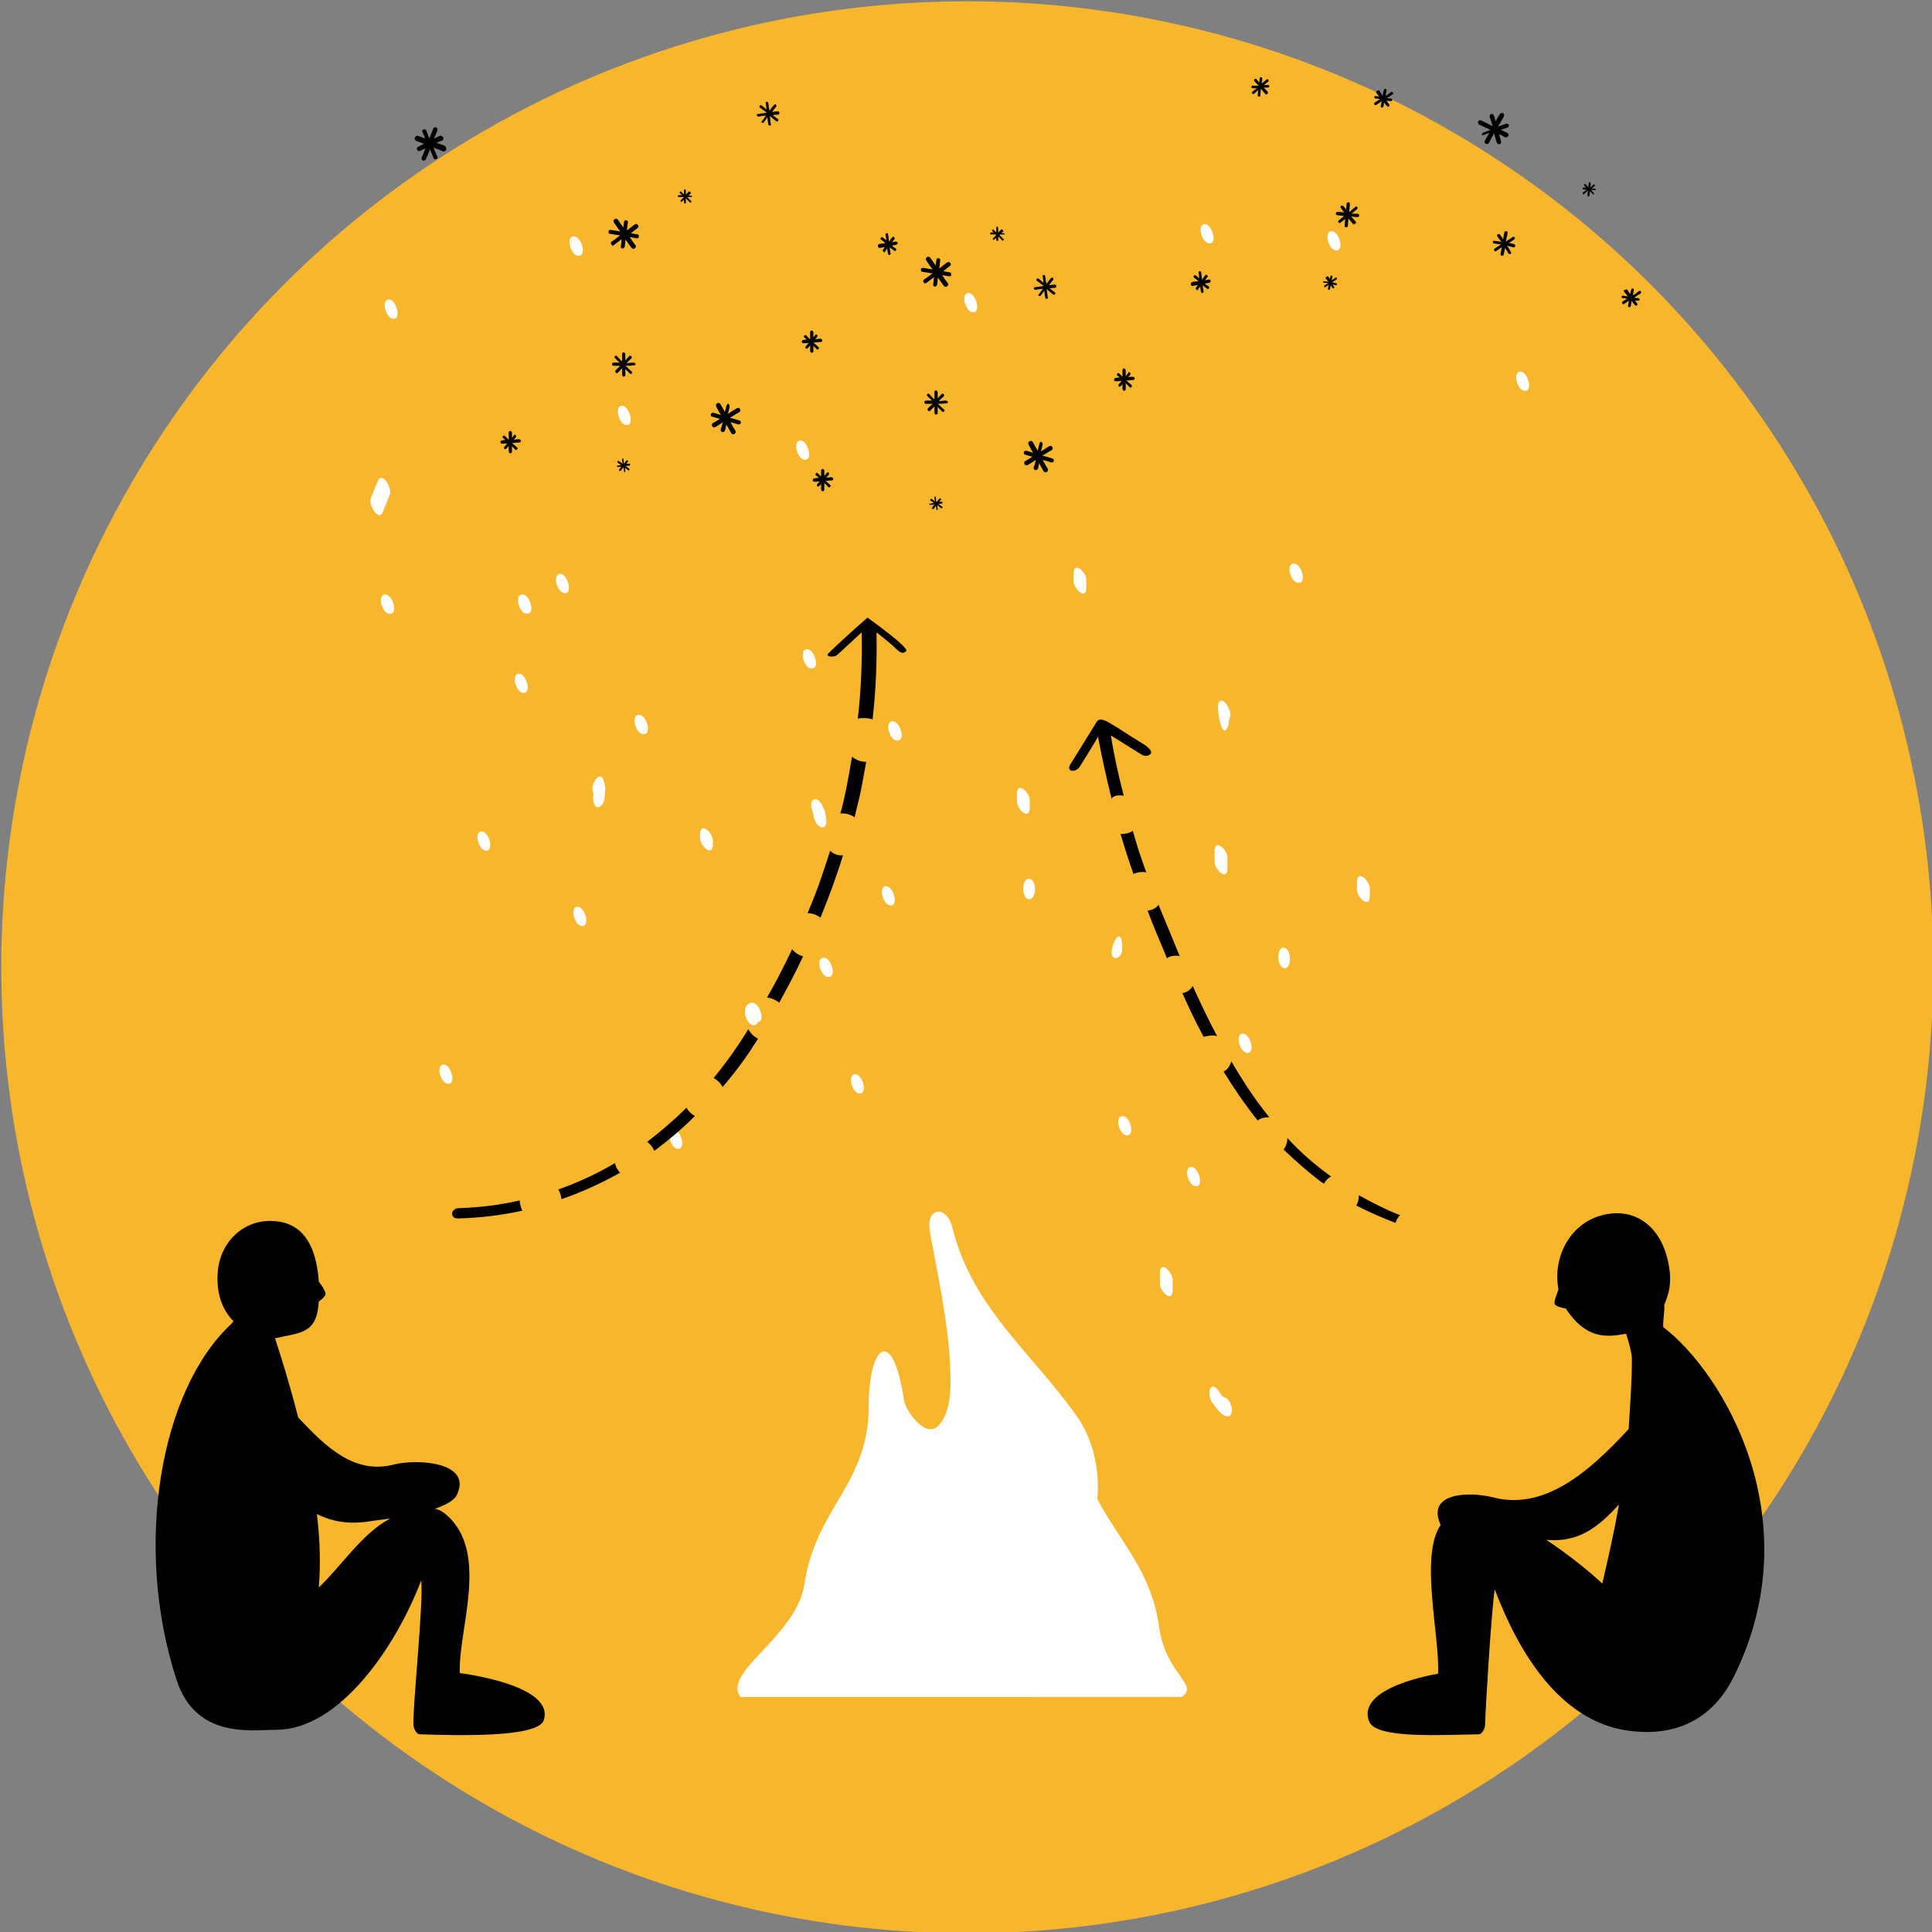 <?xml version="1.0" encoding="utf-8"?>
<!-- Generator: Adobe Illustrator 24.2.1, SVG Export Plug-In . SVG Version: 6.00 Build 0)  -->
<svg version="1.1" id="レイヤー_1" xmlns="http://www.w3.org/2000/svg" xmlns:xlink="http://www.w3.org/1999/xlink" x="0px"
	 y="0px" width="300px" height="300px" viewBox="0 0 300 300" style="enable-background:new 0 0 300 300;" xml:space="preserve">
<rect x="0" y="0" width="300" height="300" fill="#808080" stroke="none"/>
<style type="text/css">
	.st0{fill:#F8B62D;}
	.st1{fill:#FFFFFF;}
</style>
<g>
	<circle class="st0" cx="150.2" cy="150.2" r="150"/>
	<g>
		<path class="st1" d="M160,136.5c-1.3-0.5-1.5,2.7-0.4,3.1C160.9,140,161.1,136.9,160,136.5z"/>
		<path class="st1" d="M199.5,147.2c-1.3-0.4-1.3,2.8-0.2,3.1C200.6,150.7,200.6,147.5,199.5,147.2z"/>
		<path class="st1" d="M127.9,148.7c-1.3,0-0.5,3,0.7,3C130,151.8,129.1,148.7,127.9,148.7z"/>
		<path class="st1" d="M68.9,165.3c-1.3,0-0.5,3,0.7,3C70.9,168.3,70,165.3,68.9,165.3z"/>
		<path class="st1" d="M74.8,129.1c-1.3,0-0.5,3,0.7,3C76.8,132.1,75.9,129.1,74.8,129.1z"/>
		<path class="st1" d="M99.2,111c-1.3,0-0.5,3,0.7,3C101.3,114,100.4,111,99.2,111z"/>
		<path class="st1" d="M124.3,68.4c-1.3,0-0.5,3,0.7,3C126.3,71.4,125.4,68.4,124.3,68.4z"/>
		<path class="st1" d="M150.4,45.5c-1.3,0-0.5,3,0.7,3C152.4,48.5,151.5,45.5,150.4,45.5z"/>
		<path class="st1" d="M166.7,89.1v1.1c0,1.3,2,3.1,2,1v-1.1C168.7,88.8,166.7,87,166.7,89.1z"/>
		<path class="st1" d="M138.6,112c-1.3,0-0.5,3,0.7,3C140.7,115.1,139.8,112,138.6,112z"/>
		<path class="st1" d="M137.6,137.6c-1.3,0-0.5,3,0.7,3C139.6,140.6,138.7,137.6,137.6,137.6z"/>
		<path class="st1" d="M173.2,145.9c-0.3,0.5-0.8,1.8-0.5,2.5c0.3,0.7,1,0.3,1.3-0.1C174.5,147.6,174.3,144.1,173.2,145.9z"/>
		<path class="st1" d="M185,181.2c-1.3,0-0.5,3,0.7,3C187,184.3,186.1,181.2,185,181.2z"/>
		<path class="st1" d="M180.1,197.7v1.6c0,1.3,2,3.1,2,1v-1.6C182,197.4,180.1,195.6,180.1,197.7z"/>
		<path class="st1" d="M190.2,217c-0.5-0.1-0.8-0.8-1.1-1.2c-1.4-1.6-1.7,1.1-0.8,2.1c0.6,0.7,1.1,1.7,2.1,2
			C191.9,220.3,191.3,217.3,190.2,217z"/>
		<path class="st1" d="M104.6,175.4c-1.3,0-0.5,3,0.7,3C106.6,178.4,105.7,175.4,104.6,175.4z"/>
		<path class="st1" d="M116.6,155.7c-0.6,0.2-0.9,0.6-0.9,1.2c-0.1,0.7,0.2,1.6,0.8,2.1c0.5,0.4,1.1,0.2,1.2-0.4
			c0,0,0.1,0.1,0.1,0.1C118.9,158.4,117.8,155.4,116.6,155.7z"/>
		<path class="st1" d="M108.7,129.6v0.5c0,1.3,2,3.1,2,1v-0.5C110.7,129.2,108.7,127.5,108.7,129.6z"/>
		<path class="st1" d="M87,89.1c-1.3,0-0.5,3,0.7,3C89,92.2,88.1,89.1,87,89.1z"/>
		<path class="st1" d="M96.6,63c-1.3,0-0.5,3,0.7,3C98.6,66.1,97.7,63,96.6,63z"/>
		<path class="st1" d="M200.9,87.5c-1.3,0-0.5,3,0.7,3C203,90.6,202.1,87.5,200.9,87.5z"/>
		<path class="st1" d="M189.2,109.2c-0.3,0.8,0.4,5.1,1.2,4.1c0.6-0.9,0.2-0.9,0.6-1.9C191.4,110.4,189.8,107.8,189.2,109.2z"/>
		<path class="st1" d="M188.6,132.2v1.6c0,1.3,2,3.1,2,1v-1.6C190.6,131.9,188.6,130.1,188.6,132.2z"/>
		<path class="st1" d="M193,160.5c-1.3,0-0.5,3,0.7,3C195,163.5,194.1,160.5,193,160.5z"/>
		<path class="st1" d="M174.3,173.3c-1.3,0-0.5,3,0.7,3C176.3,176.3,175.5,173.3,174.3,173.3z"/>
		<path class="st1" d="M132.8,166.8c-1.3,0-0.5,3,0.7,3C134.8,169.8,133.9,166.8,132.8,166.8z"/>
		<path class="st1" d="M236.1,57.7c-1.3,0-0.5,3,0.7,3C238.1,60.7,237.2,57.7,236.1,57.7z"/>
		<path class="st1" d="M206.8,35.9c-1.3,0-0.5,3,0.7,3C208.8,38.9,207.9,35.9,206.8,35.9z"/>
		<path class="st1" d="M187.1,34.8c-1.3,0-0.5,3,0.7,3C189.1,37.9,188.2,34.8,187.1,34.8z"/>
		<path class="st1" d="M89.1,36.7c-1.3,0-0.5,3,0.7,3C91.2,39.8,90.3,36.7,89.1,36.7z"/>
		<path class="st1" d="M60.4,46.5c-1.3,0-0.5,3,0.7,3C62.4,49.6,61.5,46.5,60.4,46.5z"/>
		<path class="st1" d="M58.7,74.6c-0.4,0.9-0.7,1.8-1.1,2.7c-0.5,1,1.2,3.7,1.8,2.3c0.4-0.9,0.7-1.8,1.1-2.7
			C61,75.9,59.4,73.2,58.7,74.6z"/>
		<path class="st1" d="M59.8,92.3c-1.3,0-0.5,3,0.7,3C61.9,95.4,61,92.3,59.8,92.3z"/>
		<path class="st1" d="M81.1,92.3c-1.3,0-0.5,3,0.7,3C83.2,95.4,82.3,92.3,81.1,92.3z"/>
		<path class="st1" d="M80.6,104.6c-1.3,0-0.5,3,0.7,3C82.6,107.6,81.7,104.6,80.6,104.6z"/>
		<path class="st1" d="M93.9,123.5c0.1-1.4,0.2-0.7-0.1-2.1c-0.5-2-2,0.1-1.8,1.3c0.3,1.2,0.1,0.1,0.1,1.3c0,0.5,0.2,1.5,0.9,1.3
			C93.7,125.1,93.9,124.1,93.9,123.5z"/>
		<path class="st1" d="M89.7,140.8c-1.3,0-0.5,3,0.7,3C91.7,143.8,90.8,140.8,89.7,140.8z"/>
		<path class="st1" d="M210.7,137v1.1c0,1.3,2,3.1,2,1V138C212.7,136.7,210.7,134.9,210.7,137z"/>
		<path class="st1" d="M125.3,100.8c-1.3,0-0.5,3,0.7,3C127.4,103.9,126.5,100.8,125.3,100.8z"/>
		<path class="st1" d="M127.6,124.9c-0.2-0.4-0.9-1.2-1.4-0.6c-0.5,0.5-0.1,1.5,0.1,2.1c0.2,0.4-0.1-0.4,0,0.1
			c0.1,0.7,0.4,1.6,1.1,1.9c0.7,0.3,1-0.4,0.9-1C128.1,125.9,128.2,126.2,127.6,124.9z"/>
		<path class="st1" d="M157.9,123.3v1.1c0,1.3,2,3.1,2,1v-1.1C159.9,123,157.9,121.2,157.9,123.3z"/>
	</g>
	<path class="st1" d="M183.5,263.5c2.8-1.9-2.5-3.5-3.5-10.8c-1.2-8.7-6.1-13.3-9.6-19.9c0.4-4.6-0.7-9.4-3.2-12.9
		c-7-9.9-16.2-16.8-19.3-29.2c-0.9-3.7-4.2-3.3-3.5,0.6c1.4,7.8,3.2,15.5,3.2,23.4c0,2.2-0.3,4.9-1.8,6.6c-2.1,2.3-5.1-2.3-5.4-3.7
		c-1.8-12.1-5.5-8.6-5.5,0.6c0,12.4-8.2,15.8-10,27.8c-1.2,8.1-12.9,13.7-9.9,17.5H183.5z"/>
	<g>
		<path d="M71.4,259.8c-0.3-6.7,4.7-18.7-2.1-24.6c-0.6-0.5-1.1-0.8-1.8-0.9c1.7-0.6,3-1.3,3.4-2.1c2.6-5.2-6.1-5.7-9.7-4.8
			c-6.1,1.6-10.5-2.6-14.9-7.3c-1.3-5.1-2.7-9.6-3.6-12.3c4.1-0.9,6.5-0.7,6.8-5.7c0.4-0.3,0.8-0.6,1-1c0.2-0.3-0.3-1.2-1-2.1
			c-0.3-4.1-1.5-8.2-5.6-9.2c-5.4-1.2-9.8,2.7-10.1,7.9c-0.2,3.2,0.7,5.7,2.5,7.5c-0.2,0-0.2,0.2-0.3,0.3
			c-11.2,10.3-15.3,34.7-8.6,55.3c3,9.3,11.7,7.8,15.5,7.8c9.8,0,18.6-12.9,22.5-23.2c0.4,3.3-1.3,19.1-1.2,22.4
			c0,0.5,0.4,1.5,1,1.5c6.1,0.2,18.1,0.5,19.2-2.1C86.4,261.6,71.4,259.8,71.4,259.8z M49.5,246.5c0.3-3.5,0.2-7.4-0.3-11.4
			c2.2,1.1,4.7,1.6,7.7,1.2c0.6-0.1,2.1-0.3,3.7-0.5C56.3,238,53,243.2,49.5,246.5z"/>
	</g>
	<g>
		<path d="M258.3,206.1c-0.2-0.2,0.3-3.4,0.1-3.4c0.3-0.9,1.3-2.7,0.8-5.8c-1-6.8-5.8-9.8-11.1-8c-4.7,1.6-7,6.8-6.1,11.3
			c-0.4,1.2-0.9,2.2-0.4,2.5c0.5,0.3,1.1,0.4,1.6,0.5c0,0,0,0,0,0.1c3.1,4.6,6.2,4.4,9.3,3.8c0,0,0.9,2.7,0.9,3.9
			c0,3.8-0.3,7.4-0.5,10.9c-6.2,6.7-13.1,12.7-21.1,10.6c-3.6-0.9-10.4-0.8-8.1,4.3c-3.3,4.8-0.1,17.3-0.4,23.1c0,0-12.8,2-10.7,7.4
			c1,2.7,10.9,2.1,17,2c0.6,0,1-1,1-1.5c0.1-3.3,1-17.7,1.5-21c3.9,10.3,10.2,20,19.9,21.8c5,0.9,12.8,0.6,17.2-8.2
			C281.3,236.1,267.6,213.2,258.3,206.1z M240.1,239.1c5.1,0.5,8.2-2.1,11.3-5.5c-0.7,4-1.6,8-2.6,12.3
			C246.7,243.9,243.4,241.3,240.1,239.1z"/>
		<g>
			<path d="M260.3,246c-0.1-0.4-1.2-1-1.3-0.3c-0.3,1.6-1.8,3.2-2,4.8c-0.1,1.2,0.6,2.2,1.7,3.2c-0.2,0.4,0.5,1.3,1,0.9
				c0.1,0,0.1-0.1,0.2-0.1c0.3,0.1,0.4-0.1,0.5-0.3C265.6,251.4,261,248.7,260.3,246z"/>
		</g>
	</g>
	<g>
		<path d="M80.7,186.4c-3,0.7-6.2,1.1-9.4,1.2c-1.4,0-1.5,1.7-0.1,1.6c3.4-0.1,6.7-0.5,9.9-1.2C80.9,187.5,80.7,187,80.7,186.4z"/>
		<path d="M95.5,180.6c-2.7,1.6-5.7,3-8.8,4.1c0.3,0.5,0.4,1,0.5,1.5c3.2-1.1,6.2-2.5,9.1-4.1C95.9,181.7,95.6,181.2,95.5,180.6z"/>
		<path d="M106.6,172c-1.9,1.9-3.9,3.6-6.1,5.3c0.5,0.4,0.9,0.9,1.1,1.4c2.3-1.7,4.4-3.5,6.3-5.4C107.4,173,106.9,172.6,106.6,172z"
			/>
		<path d="M128.9,132.1c-0.8,2.5-1.6,5-2.6,7.5c-0.3,0.7-0.6,1.5-0.9,2.2c0.8,0,1.5,0.3,2,0.7c1.3-3.2,2.5-6.4,3.5-9.7
			C130.1,132.9,129.4,132.6,128.9,132.1z"/>
		<path d="M132.3,117.5c-0.5,2.9-1,5.9-1.8,8.8c0.1,0,0.1,0,0.2,0c0.8,0,1.4,0.2,2,0.6c0.4-1.7,0.9-3.5,1.2-5.3
			c0.2-1.1,0.4-2.2,0.6-3.3C133.6,118.3,132.9,118,132.3,117.5z"/>
		<path d="M134.7,95.9c0,0-4.9,4.3-6.1,5.6c-0.5,0.5,1,0.6,1.4,0.2c1.2-1.1,2.6-2.4,3.8-3.5c0.1,4.5-0.1,9-0.6,13.4
			c0.3-0.1,0.6-0.1,1-0.1c0.5,0,0.9,0.1,1.3,0.2c0.5-4.5,0.7-9,0.6-13.5c1.3,1,2.4,1.9,3.1,2.6c0.8,0.8,1.2,0.6,1.5,0.3
			C141.3,100.6,134.7,95.9,134.7,95.9z"/>
		<path d="M123,147.4c-1.2,2.5-2.5,5.1-3.9,7.5c0.8,0.1,1.4,0.4,1.9,0.8c1.3-2.4,2.6-4.8,3.7-7.2C124,148.3,123.4,147.9,123,147.4z"
			/>
		<path d="M116.2,159.8c-0.1,0.2-0.2,0.3-0.3,0.5c-1.5,2.4-3.2,4.8-5.1,7.1c0.6,0.3,1.1,0.8,1.4,1.4c1.2-1.4,2.3-2.8,3.3-4.2
			c0.8-1.1,1.5-2.2,2.2-3.3C117,160.9,116.5,160.4,116.2,159.8z"/>
	</g>
	<g>
		<path d="M173.9,123.5c0.2,0,0.4,0,0.6,0.1c-0.8-3.1-1.5-6.2-2-9.4c1.6,1,3.2,2,4.8,3c0.5,0.3,1.1,0.2,1.4-0.2
			c0.3-0.4-0.7-1.2-1.2-1.5c-2.2-1.3-3.1-2-5.3-3.3c-1.7-1-1.9-0.1-2.1,0.2c-1.3,2.1-2.6,4.2-3.9,6.3c-0.7,1.1,0.8,1.4,1.5,0.3
			c0.9-1.5,1.9-3,2.8-4.6c0.6,3.2,1.3,6.4,2.1,9.6C172.9,123.6,173.4,123.5,173.9,123.5z"/>
		<path d="M177.4,135.4c0.2,0,0.4,0,0.6,0.1c-0.3-0.8-0.5-1.5-0.8-2.3c-0.5-1.4-0.9-2.8-1.3-4.2c-0.4,0.3-1,0.5-1.7,0.5
			c-0.1,0-0.1,0-0.2,0c0.6,2.1,1.3,4.2,2,6.2C176.5,135.5,176.9,135.4,177.4,135.4z"/>
		<path d="M182.6,148.4c0.2,0,0.4,0,0.6,0.1c-1.1-2.7-2.2-5.3-3.3-8c-0.4,0.5-0.9,0.8-1.7,0.9c0.9,2.5,2,4.9,3,7.4
			C181.6,148.5,182,148.4,182.6,148.4z"/>
		<path d="M196.9,173.5c0.1,0,0.2,0,0.2,0c-1.2-1.5-2.3-3-3.3-4.5c-0.9-1.4-1.8-2.8-2.6-4.2c-0.2,0.7-0.6,1.3-1.2,1.6
			c1.6,2.6,3.3,5.1,5.3,7.6C195.6,173.7,196.2,173.5,196.9,173.5z"/>
		<path d="M206.7,182.7c-2.5-1.8-4.8-3.8-6.8-6c0,0.7-0.2,1.3-0.6,1.8c1.8,1.7,3.7,3.4,5.8,5c0.2,0.1,0.3,0.2,0.5,0.3
			C205.8,183.4,206.2,182.9,206.7,182.7z"/>
		<path d="M216.7,189.9c0.1-0.4,0.3-0.7,0.5-1c0.1-0.1,0.1-0.1,0.2-0.2c-2.3-0.9-4.4-2-6.4-3.1c0,0.6-0.1,1.1-0.4,1.6
			C212.6,188.2,214.6,189.1,216.7,189.9C216.7,189.9,216.7,189.9,216.7,189.9z"/>
		<path d="M188.2,160.8c0.3,0,0.5,0,0.8,0.1c-1.4-2.6-2.6-5.2-3.8-7.8c-0.3,0.5-0.8,1-1.6,1.1c1,2.3,2.1,4.6,3.3,6.8
			C187.3,160.9,187.7,160.8,188.2,160.8z"/>
	</g>
	<g>
		<g>
			<path d="M129.1,74.1c-0.4,0-0.8,0.1-1.1,0.1c0-0.4,0-0.8,0-1.1c0-0.1-0.1-0.2-0.2-0.3c-0.1,0-0.3,0.1-0.3,0.2c0,0.4,0,0.8,0,1.2
				c-0.4,0-0.7,0-1.1,0.1c-0.1,0-0.2,0.1-0.2,0.3c0,0.1,0.1,0.2,0.3,0.2c0.3,0,0.7,0,1-0.1c0,0.4,0,0.8,0,1.3c0,0.1,0.1,0.2,0.2,0.3
				c0.1,0,0.3-0.1,0.3-0.2c0-0.5,0-0.9,0-1.4c0.4,0,0.8-0.1,1.2-0.1c0.1,0,0.2-0.1,0.2-0.3C129.3,74.2,129.2,74.1,129.1,74.1z"/>
			<path d="M128.4,73.4c-0.2,0.3-0.4,0.5-0.7,0.8c-0.2-0.2-0.5-0.5-0.7-0.7c-0.1-0.1-0.2-0.1-0.3,0c-0.1,0.1-0.1,0.2,0,0.3
				c0.3,0.2,0.5,0.5,0.8,0.7c-0.2,0.2-0.4,0.5-0.6,0.7c-0.1,0.1,0,0.2,0,0.3c0.1,0.1,0.2,0,0.3,0c0.2-0.2,0.4-0.5,0.6-0.7
				c0.3,0.3,0.5,0.5,0.8,0.8c0.1,0.1,0.2,0.1,0.3,0c0.1-0.1,0.1-0.2,0-0.3c-0.3-0.3-0.6-0.5-0.9-0.8c0.2-0.3,0.5-0.5,0.7-0.8
				c0.1-0.1,0-0.2,0-0.3C128.5,73.3,128.4,73.4,128.4,73.4z"/>
		</g>
		<g>
			<path d="M162.9,69.3c-0.5,0.3-1.1,0.7-1.6,1c-0.3-0.5-0.6-1.1-0.9-1.6c-0.1-0.2-0.3-0.3-0.5-0.2c-0.2,0.1-0.3,0.3-0.2,0.5
				c0.3,0.6,0.6,1.2,1,1.7c-0.5,0.3-1,0.6-1.5,0.9c-0.2,0.1-0.2,0.4-0.1,0.5c0.1,0.2,0.4,0.2,0.5,0.1c0.5-0.3,1-0.6,1.4-0.9
				c0.3,0.6,0.7,1.2,1,1.8c0.1,0.2,0.3,0.3,0.5,0.2c0.2-0.1,0.3-0.3,0.2-0.5c-0.4-0.6-0.7-1.3-1.1-1.9c0.6-0.3,1.1-0.7,1.7-1
				c0.2-0.1,0.2-0.4,0.1-0.5C163.3,69.2,163.1,69.2,162.9,69.3z"/>
			<path d="M161.4,68.9c-0.1,0.5-0.3,1.1-0.4,1.6c-0.5-0.2-1-0.3-1.6-0.5c-0.2,0-0.4,0-0.4,0.2c-0.1,0.1,0,0.4,0.2,0.4
				c0.6,0.2,1.1,0.3,1.7,0.5c-0.1,0.5-0.2,1-0.4,1.5c0,0.2,0.1,0.4,0.3,0.4c0.2,0,0.3-0.1,0.4-0.3c0.1-0.5,0.2-1,0.3-1.4
				c0.6,0.2,1.2,0.3,1.7,0.5c0.2,0,0.4,0,0.4-0.2c0.1-0.1,0-0.4-0.2-0.4c-0.6-0.2-1.2-0.4-1.9-0.5c0.1-0.6,0.3-1.1,0.4-1.7
				c0-0.2-0.1-0.4-0.3-0.4C161.6,68.6,161.4,68.7,161.4,68.9z"/>
		</g>
		<g>
			<path d="M155.8,36.2c-0.3,0-0.5,0-0.8,0c0-0.3,0-0.5,0-0.8c0-0.1,0-0.1-0.1-0.2c-0.1,0-0.2,0-0.2,0.1c0,0.3,0,0.6,0,0.8
				c-0.3,0-0.5,0-0.8,0c-0.2,0-0.2,0.3,0,0.3c0.3,0,0.5,0,0.8,0l0,0.8c0,0.1,0,0.1,0.1,0.2c0.1,0,0.2,0,0.2-0.1c0-0.3,0-0.6,0-0.9
				c0.3,0,0.6,0,0.8,0C156.1,36.5,156,36.2,155.8,36.2z"/>
			<path d="M155.4,35.7c-0.2,0.2-0.4,0.4-0.5,0.6c-0.2-0.2-0.4-0.4-0.6-0.6c-0.1-0.1-0.1-0.1-0.2,0c-0.1,0-0.1,0.1,0,0.2
				c0.2,0.2,0.4,0.4,0.6,0.6c-0.2,0.2-0.4,0.4-0.5,0.5c-0.1,0.1,0,0.3,0.2,0.2c0.2-0.2,0.4-0.4,0.6-0.5l0.6,0.6
				c0.1,0.1,0.1,0.1,0.2,0c0.1,0,0.1-0.1,0-0.2c-0.2-0.2-0.4-0.4-0.6-0.6c0.2-0.2,0.4-0.4,0.6-0.6C155.8,35.7,155.5,35.5,155.4,35.7
				z"/>
		</g>
		<g>
			<path d="M146.9,62.2c-0.4,0-0.9,0.1-1.3,0.1c0-0.5,0-0.9,0-1.4c0-0.1-0.1-0.2-0.2-0.3c-0.1,0-0.3,0.1-0.3,0.2c0,0.5,0,1,0,1.4
				c-0.4,0-0.8,0-1.3,0c-0.3,0-0.4,0.5,0,0.5c0.4,0,0.9,0,1.3,0l0,1.4c0,0.1,0.1,0.2,0.2,0.3c0.1,0,0.3-0.1,0.3-0.2c0-0.5,0-1,0-1.5
				c0.5,0,0.9,0,1.4-0.1C147.3,62.7,147.2,62.2,146.9,62.2z"/>
			<path d="M146.2,61.2c-0.3,0.3-0.6,0.7-0.9,1c-0.3-0.3-0.7-0.6-1-1c-0.1-0.1-0.2-0.1-0.3,0c-0.1,0.1-0.1,0.2,0,0.3
				c0.3,0.3,0.7,0.7,1,1c-0.3,0.3-0.6,0.6-0.9,0.9c-0.2,0.2,0.1,0.6,0.3,0.4c0.3-0.3,0.6-0.6,0.9-0.9l1,1c0.1,0.1,0.2,0.1,0.3,0
				c0.1-0.1,0.1-0.2,0-0.3c-0.4-0.3-0.7-0.7-1.1-1c0.3-0.3,0.6-0.7,1-1C146.8,61.3,146.4,61,146.2,61.2z"/>
		</g>
		<g>
			<path d="M185.2,44.4c0.4-0.1,0.8-0.1,1.1-0.2c0.1,0.4,0.1,0.8,0.2,1.1c0,0.1,0.1,0.2,0.2,0.2c0.1,0,0.2-0.1,0.2-0.2
				c-0.1-0.4-0.1-0.8-0.2-1.2c0.4-0.1,0.7-0.1,1.1-0.2c0.1,0,0.2-0.2,0.2-0.3c0-0.1-0.2-0.2-0.3-0.2c-0.3,0.1-0.7,0.1-1,0.2
				c-0.1-0.4-0.1-0.8-0.2-1.3c0-0.1-0.1-0.2-0.2-0.2c-0.1,0-0.2,0.1-0.2,0.2c0.1,0.4,0.1,0.9,0.2,1.3c-0.4,0.1-0.8,0.1-1.2,0.2
				c-0.1,0-0.2,0.2-0.2,0.3C184.9,44.3,185,44.4,185.2,44.4z"/>
			<path d="M186,45c0.2-0.3,0.4-0.6,0.6-0.8c0.3,0.2,0.5,0.4,0.8,0.6c0.1,0.1,0.2,0.1,0.3,0c0.1-0.1,0.1-0.2,0-0.3
				c-0.3-0.2-0.6-0.4-0.8-0.7c0.2-0.3,0.4-0.5,0.6-0.8c0.1-0.1,0-0.2-0.1-0.3c-0.1-0.1-0.2,0-0.3,0.1c-0.2,0.2-0.3,0.5-0.5,0.7
				c-0.3-0.2-0.6-0.5-0.9-0.7c-0.1-0.1-0.2-0.1-0.3,0c-0.1,0.1-0.1,0.2,0,0.3c0.3,0.2,0.6,0.5,0.9,0.7c-0.2,0.3-0.4,0.6-0.6,0.9
				c-0.1,0.1,0,0.2,0.1,0.3C185.8,45.1,185.9,45.1,186,45z"/>
		</g>
		<g>
			<path d="M143.9,43.9c0.5-0.4,1-0.8,1.5-1.1c0.4,0.5,0.7,1,1.1,1.5c0.1,0.2,0.3,0.3,0.5,0.2c0.2-0.1,0.3-0.3,0.2-0.5
				c-0.4-0.5-0.8-1.1-1.1-1.6c0.5-0.4,0.9-0.7,1.4-1.1c0.2-0.1,0.2-0.4,0-0.5c-0.1-0.2-0.4-0.1-0.5,0c-0.4,0.3-0.9,0.7-1.3,1
				c-0.4-0.6-0.8-1.1-1.2-1.7c-0.1-0.2-0.3-0.3-0.5-0.2c-0.2,0.1-0.3,0.3-0.2,0.5c0.4,0.6,0.8,1.2,1.3,1.8c-0.5,0.4-1,0.8-1.6,1.2
				c-0.2,0.1-0.2,0.4,0,0.5C143.5,44.1,143.8,44,143.9,43.9z"/>
			<path d="M145.5,44.2c0.1-0.5,0.1-1.1,0.2-1.6c0.5,0.1,1.1,0.2,1.6,0.3c0.2,0,0.4,0,0.4-0.2c0-0.2,0-0.4-0.2-0.4
				c-0.6-0.1-1.1-0.2-1.7-0.3c0.1-0.5,0.1-1,0.2-1.6c0-0.2-0.1-0.3-0.3-0.3c-0.2,0-0.3,0.1-0.3,0.3c-0.1,0.5-0.1,1-0.2,1.5
				c-0.6-0.1-1.2-0.2-1.8-0.3c-0.2,0-0.4,0-0.4,0.2c0,0.2,0,0.4,0.2,0.4c0.6,0.1,1.3,0.2,1.9,0.3c-0.1,0.6-0.1,1.1-0.2,1.7
				c0,0.2,0.1,0.3,0.3,0.3C145.4,44.5,145.5,44.3,145.5,44.2z"/>
		</g>
		<g>
			<path d="M144.5,78.4c0.3,0,0.5-0.1,0.8-0.1c0,0.3,0.1,0.5,0.1,0.8c0,0.1,0.1,0.1,0.1,0.1c0.1,0,0.1-0.1,0.1-0.1
				c0-0.3-0.1-0.6-0.1-0.8c0.2,0,0.5-0.1,0.7-0.1c0.2,0,0.2-0.3,0-0.3c-0.3,0-0.5,0-0.8,0.1l-0.1-0.8c0-0.1-0.1-0.1-0.1-0.1
				c-0.1,0-0.1,0.1-0.1,0.1c0,0.3,0.1,0.6,0.1,0.9c-0.3,0-0.6,0.1-0.8,0.1C144.2,78.2,144.3,78.5,144.5,78.4z"/>
			<path d="M145,79c0.1-0.2,0.3-0.4,0.5-0.6c0.2,0.2,0.4,0.3,0.6,0.5c0.1,0,0.1,0.1,0.2,0c0,0,0.1-0.2,0-0.2
				c-0.2-0.2-0.4-0.3-0.7-0.5c0.2-0.2,0.3-0.4,0.5-0.6c0.1-0.1-0.1-0.3-0.2-0.2c-0.2,0.2-0.3,0.4-0.5,0.6l-0.7-0.5
				c-0.1,0-0.1-0.1-0.2,0c0,0-0.1,0.2,0,0.2c0.2,0.2,0.5,0.4,0.7,0.5c-0.2,0.2-0.3,0.4-0.5,0.7C144.6,79,144.9,79.1,145,79z"/>
		</g>
		<g>
			<path d="M160.8,45c0.4-0.1,0.9-0.1,1.3-0.2c0.1,0.5,0.1,0.9,0.2,1.4c0,0.1,0.1,0.2,0.2,0.2c0.1,0,0.3-0.1,0.2-0.2
				c-0.1-0.5-0.1-1-0.2-1.4c0.4,0,0.8-0.1,1.3-0.1c0.3,0,0.3-0.5,0-0.5c-0.4,0-0.9,0.1-1.3,0.1l-0.2-1.4c0-0.1-0.1-0.2-0.2-0.2
				c-0.1,0-0.3,0.1-0.2,0.2c0.1,0.5,0.1,1,0.2,1.5c-0.5,0.1-0.9,0.1-1.4,0.2C160.4,44.6,160.5,45,160.8,45z"/>
			<path d="M161.6,45.9c0.3-0.4,0.5-0.7,0.8-1.1c0.4,0.3,0.7,0.6,1.1,0.9c0.1,0.1,0.2,0.1,0.3,0c0.1-0.1,0.1-0.3,0-0.3
				c-0.4-0.3-0.8-0.6-1.1-0.9c0.3-0.3,0.5-0.7,0.8-1c0.2-0.2-0.1-0.6-0.3-0.3c-0.3,0.3-0.6,0.7-0.8,1l-1.1-0.9
				c-0.1-0.1-0.2-0.1-0.3,0c-0.1,0.1-0.1,0.3,0,0.3c0.4,0.3,0.8,0.6,1.2,0.9c-0.3,0.4-0.6,0.8-0.8,1.1
				C161,45.9,161.4,46.1,161.6,45.9z"/>
		</g>
		<g>
			<path d="M175.9,58.5c-0.4,0-0.8,0.1-1.1,0.1c0-0.4,0-0.8,0-1.1c0-0.1-0.1-0.2-0.2-0.3c-0.1,0-0.3,0.1-0.3,0.2c0,0.4,0,0.8,0,1.2
				c-0.4,0-0.7,0-1.1,0.1c-0.1,0-0.2,0.1-0.2,0.3c0,0.1,0.1,0.2,0.3,0.2c0.3,0,0.7,0,1-0.1c0,0.4,0,0.8,0,1.3c0,0.1,0.1,0.2,0.2,0.3
				c0.1,0,0.3-0.1,0.3-0.2c0-0.5,0-0.9,0-1.4c0.4,0,0.8-0.1,1.2-0.1c0.1,0,0.2-0.1,0.2-0.3C176.1,58.6,176,58.5,175.9,58.5z"/>
			<path d="M175.2,57.9c-0.2,0.3-0.4,0.5-0.7,0.8c-0.2-0.2-0.5-0.5-0.7-0.7c-0.1-0.1-0.2-0.1-0.3,0c-0.1,0.1-0.1,0.2,0,0.3
				c0.3,0.2,0.5,0.5,0.8,0.7c-0.2,0.2-0.4,0.5-0.6,0.7c-0.1,0.1,0,0.2,0,0.3c0.1,0.1,0.2,0,0.3,0c0.2-0.2,0.4-0.5,0.6-0.7
				c0.3,0.3,0.5,0.5,0.8,0.8c0.1,0.1,0.2,0.1,0.3,0c0.1-0.1,0.1-0.2,0-0.3c-0.3-0.3-0.6-0.5-0.9-0.8c0.2-0.3,0.5-0.5,0.7-0.8
				c0.1-0.1,0-0.2,0-0.3C175.3,57.7,175.2,57.8,175.2,57.9z"/>
		</g>
		<g>
			<path d="M80.6,68.2c-0.4,0-0.8,0.1-1.1,0.1c0-0.4,0-0.8,0-1.1c0-0.1-0.1-0.2-0.2-0.3c-0.1,0-0.3,0.1-0.3,0.2c0,0.4,0,0.8,0,1.2
				c-0.4,0-0.7,0-1.1,0.1c-0.1,0-0.2,0.1-0.2,0.3c0,0.1,0.1,0.2,0.3,0.2c0.3,0,0.7,0,1-0.1c0,0.4,0,0.8,0,1.3c0,0.1,0.1,0.2,0.2,0.3
				c0.1,0,0.3-0.1,0.3-0.2c0-0.5,0-0.9,0-1.4c0.4,0,0.8-0.1,1.2-0.1c0.1,0,0.2-0.1,0.2-0.3C80.8,68.3,80.7,68.2,80.6,68.2z"/>
			<path d="M79.8,67.6c-0.2,0.3-0.4,0.5-0.7,0.8c-0.2-0.2-0.5-0.5-0.7-0.7c-0.1-0.1-0.2-0.1-0.3,0c-0.1,0.1-0.1,0.2,0,0.3
				c0.3,0.2,0.5,0.5,0.8,0.7c-0.2,0.2-0.4,0.5-0.6,0.7c-0.1,0.1,0,0.2,0,0.3c0.1,0.1,0.2,0,0.3,0c0.2-0.2,0.4-0.5,0.6-0.7
				c0.3,0.3,0.5,0.5,0.8,0.8c0.1,0.1,0.2,0.1,0.3,0c0.1-0.1,0.1-0.2,0-0.3c-0.3-0.3-0.6-0.5-0.9-0.8c0.2-0.3,0.5-0.5,0.7-0.8
				c0.1-0.1,0-0.2,0-0.3C80,67.4,79.9,67.5,79.8,67.6z"/>
		</g>
		<g>
			<path d="M114.4,63.4c-0.5,0.3-1.1,0.7-1.6,1c-0.3-0.5-0.6-1.1-0.9-1.6c-0.1-0.2-0.3-0.3-0.5-0.2c-0.2,0.1-0.3,0.3-0.2,0.5
				c0.3,0.6,0.6,1.2,1,1.7c-0.5,0.3-1,0.6-1.5,0.9c-0.2,0.1-0.2,0.4-0.1,0.5c0.1,0.2,0.4,0.2,0.5,0.1c0.5-0.3,1-0.6,1.4-0.9
				c0.3,0.6,0.7,1.2,1,1.8c0.1,0.2,0.3,0.3,0.5,0.2c0.2-0.1,0.3-0.3,0.2-0.5c-0.4-0.6-0.7-1.3-1.1-1.9c0.6-0.3,1.1-0.7,1.7-1
				c0.2-0.1,0.2-0.4,0.1-0.5C114.8,63.3,114.6,63.3,114.4,63.4z"/>
			<path d="M112.8,63c-0.1,0.5-0.3,1.1-0.4,1.6c-0.5-0.2-1-0.3-1.6-0.5c-0.2,0-0.4,0-0.4,0.2c-0.1,0.1,0,0.4,0.2,0.4
				c0.6,0.2,1.1,0.3,1.7,0.5c-0.1,0.5-0.2,1-0.4,1.5c0,0.2,0.1,0.4,0.3,0.4c0.2,0,0.3-0.1,0.4-0.3c0.1-0.5,0.2-1,0.3-1.4
				c0.6,0.2,1.2,0.3,1.7,0.5c0.2,0,0.4,0,0.4-0.2c0.1-0.1,0-0.4-0.2-0.4c-0.6-0.2-1.2-0.4-1.9-0.5c0.1-0.6,0.3-1.1,0.4-1.7
				c0-0.2-0.1-0.4-0.3-0.4C113,62.7,112.9,62.8,112.8,63z"/>
		</g>
		<g>
			<path d="M107.3,30.4c-0.3,0-0.5,0-0.8,0c0-0.3,0-0.5,0-0.8c0-0.1,0-0.1-0.1-0.2c-0.1,0-0.2,0-0.2,0.1c0,0.3,0,0.6,0,0.8
				c-0.3,0-0.5,0-0.8,0c-0.2,0-0.2,0.3,0,0.3c0.3,0,0.5,0,0.8,0l0,0.8c0,0.1,0,0.1,0.1,0.2c0.1,0,0.2,0,0.2-0.1c0-0.3,0-0.6,0-0.9
				c0.3,0,0.6,0,0.8,0C107.5,30.6,107.5,30.3,107.3,30.4z"/>
			<path d="M106.9,29.8c-0.2,0.2-0.4,0.4-0.5,0.6c-0.2-0.2-0.4-0.4-0.6-0.6c-0.1-0.1-0.1-0.1-0.2,0c-0.1,0-0.1,0.1,0,0.2
				c0.2,0.2,0.4,0.4,0.6,0.6c-0.2,0.2-0.4,0.4-0.5,0.5c-0.1,0.1,0,0.3,0.2,0.2c0.2-0.2,0.4-0.4,0.6-0.5l0.6,0.6
				c0.1,0.1,0.1,0.1,0.2,0c0.1,0,0.1-0.1,0-0.2c-0.2-0.2-0.4-0.4-0.6-0.6c0.2-0.2,0.4-0.4,0.6-0.6C107.2,29.8,107,29.6,106.9,29.8z"
				/>
		</g>
		<g>
			<path d="M98.4,56.3c-0.4,0-0.9,0.1-1.3,0.1c0-0.5,0-0.9,0-1.4c0-0.1-0.1-0.2-0.2-0.3c-0.1,0-0.3,0.1-0.3,0.2c0,0.5,0,1,0,1.4
				c-0.4,0-0.8,0-1.3,0c-0.3,0-0.4,0.5,0,0.5c0.4,0,0.9,0,1.3,0l0,1.4c0,0.1,0.1,0.2,0.2,0.3c0.1,0,0.3-0.1,0.3-0.2c0-0.5,0-1,0-1.5
				c0.5,0,0.9,0,1.4-0.1C98.8,56.8,98.7,56.3,98.4,56.3z"/>
			<path d="M97.7,55.3c-0.3,0.3-0.6,0.7-0.9,1c-0.3-0.3-0.7-0.6-1-1c-0.1-0.1-0.2-0.1-0.3,0c-0.1,0.1-0.1,0.2,0,0.3
				c0.3,0.3,0.7,0.7,1,1c-0.3,0.3-0.6,0.6-0.9,0.9c-0.2,0.2,0.1,0.6,0.3,0.4c0.3-0.3,0.6-0.6,0.9-0.9l1,1c0.1,0.1,0.2,0.1,0.3,0
				c0.1-0.1,0.1-0.2,0-0.3c-0.4-0.3-0.7-0.7-1.1-1c0.3-0.3,0.6-0.7,1-1C98.3,55.4,97.9,55.1,97.7,55.3z"/>
		</g>
		<g>
			<path d="M136.6,38.5c0.4-0.1,0.8-0.1,1.1-0.2c0.1,0.4,0.1,0.8,0.2,1.1c0,0.1,0.1,0.2,0.2,0.2c0.1,0,0.2-0.1,0.2-0.2
				c-0.1-0.4-0.1-0.8-0.2-1.2c0.4-0.1,0.7-0.1,1.1-0.2c0.1,0,0.2-0.2,0.2-0.3c0-0.1-0.2-0.2-0.3-0.2c-0.3,0.1-0.7,0.1-1,0.2
				c-0.1-0.4-0.1-0.8-0.2-1.3c0-0.1-0.1-0.2-0.2-0.2c-0.1,0-0.2,0.1-0.2,0.2c0.1,0.4,0.1,0.9,0.2,1.3c-0.4,0.1-0.8,0.1-1.2,0.2
				c-0.1,0-0.2,0.2-0.2,0.3C136.4,38.5,136.5,38.5,136.6,38.5z"/>
			<path d="M137.4,39.1c0.2-0.3,0.4-0.6,0.6-0.8c0.3,0.2,0.5,0.4,0.8,0.6c0.1,0.1,0.2,0.1,0.3,0c0.1-0.1,0.1-0.2,0-0.3
				c-0.3-0.2-0.6-0.4-0.8-0.7c0.2-0.3,0.4-0.5,0.6-0.8c0.1-0.1,0-0.2-0.1-0.3c-0.1-0.1-0.2,0-0.3,0.1c-0.2,0.2-0.3,0.5-0.5,0.7
				c-0.3-0.2-0.6-0.5-0.9-0.7c-0.1-0.1-0.2-0.1-0.3,0c-0.1,0.1-0.1,0.2,0,0.3c0.3,0.2,0.6,0.5,0.9,0.7c-0.2,0.3-0.4,0.6-0.6,0.9
				c-0.1,0.1,0,0.2,0.1,0.3C137.3,39.2,137.4,39.2,137.4,39.1z"/>
		</g>
		<g>
			<path d="M95.4,38c0.5-0.4,1-0.8,1.5-1.1c0.4,0.5,0.7,1,1.1,1.5c0.1,0.2,0.3,0.3,0.5,0.2c0.2-0.1,0.3-0.3,0.2-0.5
				c-0.4-0.5-0.8-1.1-1.1-1.6c0.5-0.4,0.9-0.7,1.4-1.1c0.2-0.1,0.2-0.4,0-0.5c-0.1-0.2-0.4-0.1-0.5,0c-0.4,0.3-0.9,0.7-1.3,1
				c-0.4-0.6-0.8-1.1-1.2-1.7c-0.1-0.2-0.3-0.3-0.5-0.2c-0.2,0.1-0.3,0.3-0.2,0.5c0.4,0.6,0.8,1.2,1.3,1.8c-0.5,0.4-1,0.8-1.6,1.2
				c-0.2,0.1-0.2,0.4,0,0.5C95,38.2,95.2,38.2,95.4,38z"/>
			<path d="M97,38.3c0.1-0.5,0.1-1.1,0.2-1.6c0.5,0.1,1.1,0.2,1.6,0.3c0.2,0,0.4,0,0.4-0.2c0-0.2,0-0.4-0.2-0.4
				c-0.6-0.1-1.1-0.2-1.7-0.3c0.1-0.5,0.1-1,0.2-1.6c0-0.2-0.1-0.3-0.3-0.3c-0.2,0-0.3,0.1-0.3,0.3c-0.1,0.5-0.1,1-0.2,1.5
				c-0.6-0.1-1.2-0.2-1.8-0.3c-0.2,0-0.4,0-0.4,0.2c0,0.2,0,0.4,0.2,0.4c0.6,0.1,1.3,0.2,1.9,0.3c-0.1,0.6-0.1,1.1-0.2,1.7
				c0,0.2,0.1,0.3,0.3,0.3C96.8,38.6,97,38.4,97,38.3z"/>
		</g>
		<g>
			<path d="M96,72.5c0.3,0,0.5-0.1,0.8-0.1c0,0.3,0.1,0.5,0.1,0.8c0,0.1,0.1,0.1,0.1,0.1c0.1,0,0.1-0.1,0.1-0.1
				c0-0.3-0.1-0.6-0.1-0.8c0.2,0,0.5-0.1,0.7-0.1c0.2,0,0.2-0.3,0-0.3c-0.3,0-0.5,0-0.8,0.1l-0.1-0.8c0-0.1-0.1-0.1-0.1-0.1
				c-0.1,0-0.1,0.1-0.1,0.1c0,0.3,0.1,0.6,0.1,0.9c-0.3,0-0.6,0.1-0.8,0.1C95.7,72.3,95.8,72.6,96,72.5z"/>
			<path d="M96.4,73.1c0.1-0.2,0.3-0.4,0.5-0.6c0.2,0.2,0.4,0.3,0.6,0.5c0.1,0,0.1,0.1,0.2,0c0,0,0.1-0.2,0-0.2
				c-0.2-0.2-0.4-0.3-0.7-0.5c0.2-0.2,0.3-0.4,0.5-0.6c0.1-0.1-0.1-0.3-0.2-0.2c-0.2,0.2-0.3,0.4-0.5,0.6l-0.7-0.5
				c-0.1,0-0.1-0.1-0.2,0c0,0-0.1,0.2,0,0.2c0.2,0.2,0.5,0.4,0.7,0.5c-0.2,0.2-0.3,0.4-0.5,0.7C96.1,73.1,96.3,73.2,96.4,73.1z"/>
		</g>
		<g>
			<path d="M117.8,18.1c0.4-0.1,0.9-0.1,1.3-0.2c0.1,0.5,0.1,0.9,0.2,1.4c0,0.1,0.1,0.2,0.2,0.2c0.1,0,0.3-0.1,0.2-0.2
				c-0.1-0.5-0.1-1-0.2-1.4c0.4,0,0.8-0.1,1.3-0.1c0.3,0,0.3-0.5,0-0.5c-0.4,0-0.9,0.1-1.3,0.1l-0.2-1.4c0-0.1-0.1-0.2-0.2-0.2
				c-0.1,0-0.3,0.1-0.2,0.2c0.1,0.5,0.1,1,0.2,1.5c-0.5,0.1-0.9,0.1-1.4,0.2C117.4,17.7,117.5,18.1,117.8,18.1z"/>
			<path d="M118.6,19c0.3-0.4,0.5-0.7,0.8-1.1c0.4,0.3,0.7,0.6,1.1,0.9c0.1,0.1,0.2,0.1,0.3,0c0.1-0.1,0.1-0.3,0-0.3
				c-0.4-0.3-0.8-0.6-1.1-0.9c0.3-0.3,0.5-0.7,0.8-1c0.2-0.2-0.1-0.6-0.3-0.3c-0.3,0.3-0.6,0.7-0.8,1l-1.1-0.9
				c-0.1-0.1-0.2-0.1-0.3,0c-0.1,0.1-0.1,0.3,0,0.3c0.4,0.3,0.8,0.6,1.2,0.9c-0.3,0.4-0.6,0.8-0.8,1.1C118,19,118.4,19.2,118.6,19z"
				/>
		</g>
		<g>
			<path d="M127.4,52.6c-0.4,0-0.8,0.1-1.1,0.1c0-0.4,0-0.8,0-1.1c0-0.1-0.1-0.2-0.2-0.3c-0.1,0-0.3,0.1-0.3,0.2c0,0.4,0,0.8,0,1.2
				c-0.4,0-0.7,0-1.1,0.1c-0.1,0-0.2,0.1-0.2,0.3c0,0.1,0.1,0.2,0.3,0.2c0.3,0,0.7,0,1-0.1c0,0.4,0,0.8,0,1.3c0,0.1,0.1,0.2,0.2,0.3
				c0.1,0,0.3-0.1,0.3-0.2c0-0.5,0-0.9,0-1.4c0.4,0,0.8-0.1,1.2-0.1c0.1,0,0.2-0.1,0.2-0.3C127.6,52.7,127.5,52.6,127.4,52.6z"/>
			<path d="M126.6,52c-0.2,0.3-0.4,0.5-0.7,0.8c-0.2-0.2-0.5-0.5-0.7-0.7c-0.1-0.1-0.2-0.1-0.3,0c-0.1,0.1-0.1,0.2,0,0.3
				c0.3,0.2,0.5,0.5,0.8,0.7c-0.2,0.2-0.4,0.5-0.6,0.7c-0.1,0.1,0,0.2,0,0.3c0.1,0.1,0.2,0,0.3,0c0.2-0.2,0.4-0.5,0.6-0.7
				c0.3,0.3,0.5,0.5,0.8,0.8c0.1,0.1,0.2,0.1,0.3,0c0.1-0.1,0.1-0.2,0-0.3c-0.3-0.3-0.6-0.5-0.9-0.8c0.2-0.3,0.5-0.5,0.7-0.8
				c0.1-0.1,0-0.2,0-0.3C126.8,51.9,126.7,51.9,126.6,52z"/>
		</g>
		<g>
			<path d="M252.2,45.3c0.2,0.3,0.5,0.6,0.7,0.9c-0.3,0.2-0.6,0.4-0.9,0.6c-0.1,0.1-0.2,0.2-0.1,0.3c0,0.1,0.2,0.2,0.3,0.1
				c0.3-0.2,0.7-0.5,1-0.7c0.2,0.3,0.4,0.6,0.7,0.9c0.1,0.1,0.2,0.1,0.3,0c0.1-0.1,0.1-0.2,0-0.3c-0.2-0.3-0.4-0.6-0.6-0.8
				c0.4-0.2,0.7-0.5,1.1-0.7c0.1-0.1,0.2-0.2,0.1-0.3c0-0.1-0.2-0.2-0.3-0.1c-0.4,0.3-0.7,0.5-1.1,0.8c-0.2-0.3-0.5-0.6-0.7-1
				c-0.1-0.1-0.2-0.1-0.3,0C252.1,45,252.1,45.2,252.2,45.3z"/>
			<path d="M252,46.3c0.3,0,0.7,0.1,1,0.1c-0.1,0.3-0.1,0.7-0.2,1c0,0.1,0,0.2,0.1,0.3c0.1,0,0.2,0,0.3-0.1c0.1-0.3,0.1-0.7,0.2-1
				c0.3,0,0.6,0.1,1,0.1c0.1,0,0.2-0.1,0.2-0.2c0-0.1-0.1-0.2-0.2-0.2c-0.3,0-0.6-0.1-0.9-0.1c0.1-0.4,0.1-0.7,0.2-1.1
				c0-0.1,0-0.2-0.1-0.3c-0.1,0-0.2,0-0.3,0.1c-0.1,0.4-0.2,0.8-0.2,1.2c-0.4-0.1-0.7-0.1-1.1-0.2c-0.1,0-0.2,0.1-0.2,0.2
				C251.8,46.2,251.9,46.3,252,46.3z"/>
		</g>
		<g>
			<path d="M229.8,19.4c0.6,0.3,1.1,0.5,1.7,0.8c-0.3,0.5-0.6,1.1-0.9,1.6c-0.1,0.2-0.1,0.4,0.1,0.5c0.1,0.1,0.4,0.1,0.5-0.1
				c0.3-0.6,0.6-1.2,0.9-1.7c0.5,0.3,1.1,0.5,1.6,0.8c0.2,0.1,0.4,0,0.5-0.2c0.1-0.2,0-0.4-0.2-0.5c-0.5-0.2-1-0.5-1.5-0.7
				c0.3-0.6,0.7-1.2,1-1.8c0.1-0.2,0.1-0.4-0.1-0.5c-0.1-0.1-0.4-0.1-0.5,0.1c-0.4,0.6-0.7,1.3-1.1,1.9c-0.6-0.3-1.2-0.6-1.8-0.9
				c-0.2-0.1-0.4,0-0.5,0.2C229.5,19.2,229.6,19.4,229.8,19.4z"/>
			<path d="M230.3,21c0.5-0.2,1-0.4,1.6-0.5c0.2,0.5,0.3,1,0.5,1.6c0.1,0.2,0.2,0.3,0.4,0.3c0.2,0,0.3-0.2,0.3-0.4
				c-0.2-0.6-0.3-1.1-0.5-1.7c0.5-0.2,1-0.3,1.5-0.5c0.2-0.1,0.2-0.3,0.2-0.4c-0.1-0.2-0.3-0.2-0.4-0.2c-0.5,0.2-0.9,0.3-1.4,0.5
				c-0.2-0.6-0.3-1.2-0.5-1.7c-0.1-0.2-0.2-0.3-0.4-0.3c-0.2,0-0.3,0.2-0.3,0.4c0.2,0.6,0.4,1.2,0.6,1.9c-0.5,0.2-1.1,0.4-1.6,0.6
				c-0.2,0.1-0.2,0.3-0.2,0.4C229.9,21,230.1,21,230.3,21z"/>
		</g>
		<g>
			<path d="M205.9,43.3c0.2,0.2,0.3,0.4,0.5,0.6c-0.2,0.1-0.5,0.3-0.7,0.4c-0.1,0-0.1,0.1-0.1,0.2c0,0.1,0.1,0.1,0.2,0.1
				c0.2-0.2,0.5-0.3,0.7-0.5c0.1,0.2,0.3,0.4,0.4,0.6c0.1,0.2,0.3,0,0.3-0.1c-0.1-0.2-0.3-0.4-0.4-0.7l0.7-0.5
				c0.1,0,0.1-0.1,0.1-0.2c0-0.1-0.1-0.1-0.2-0.1c-0.2,0.2-0.5,0.3-0.7,0.5c-0.2-0.2-0.3-0.5-0.5-0.7
				C206,42.9,205.7,43.1,205.9,43.3z"/>
			<path d="M205.6,43.9c0.3,0,0.5,0.1,0.8,0.1c-0.1,0.3-0.1,0.5-0.2,0.8c0,0.1,0,0.2,0.1,0.2c0.1,0,0.2,0,0.2-0.1
				c0.1-0.3,0.1-0.6,0.2-0.8c0.2,0.1,0.5,0.1,0.7,0.2c0.2,0,0.3-0.2,0.1-0.3c-0.3-0.1-0.5-0.1-0.8-0.2l0.2-0.8c0-0.1,0-0.2-0.1-0.2
				c-0.1,0-0.2,0-0.2,0.1c-0.1,0.3-0.1,0.6-0.2,0.9c-0.3-0.1-0.5-0.1-0.8-0.1C205.4,43.6,205.4,43.9,205.6,43.9z"/>
		</g>
		<g>
			<path d="M232.5,36.7c0.3,0.4,0.5,0.7,0.8,1.1c-0.4,0.3-0.8,0.5-1.2,0.8c-0.1,0.1-0.2,0.2-0.1,0.3c0.1,0.1,0.2,0.2,0.3,0.1
				c0.4-0.3,0.8-0.5,1.2-0.8c0.2,0.4,0.5,0.7,0.7,1.1c0.2,0.3,0.6,0.1,0.4-0.2c-0.2-0.4-0.5-0.8-0.7-1.1l1.2-0.8
				c0.1-0.1,0.2-0.2,0.1-0.3c-0.1-0.1-0.2-0.2-0.3-0.1c-0.4,0.3-0.8,0.5-1.2,0.8c-0.3-0.4-0.5-0.8-0.8-1.2
				C232.7,36.2,232.3,36.5,232.5,36.7z"/>
			<path d="M232,37.8c0.4,0.1,0.9,0.1,1.3,0.2c-0.1,0.5-0.2,0.9-0.3,1.4c0,0.1,0,0.3,0.2,0.3c0.1,0,0.3,0,0.3-0.2
				c0.1-0.5,0.2-0.9,0.3-1.4c0.4,0.1,0.8,0.2,1.2,0.3c0.3,0.1,0.4-0.4,0.1-0.5c-0.4-0.1-0.9-0.2-1.3-0.3l0.3-1.4
				c0-0.1,0-0.3-0.2-0.3c-0.1,0-0.3,0-0.3,0.2c-0.1,0.5-0.2,1-0.3,1.5c-0.5-0.1-0.9-0.2-1.4-0.2C231.8,37.3,231.7,37.8,232,37.8z"/>
		</g>
		<g>
			<path d="M196.8,14.2c-0.3-0.3-0.5-0.6-0.8-0.8c0.3-0.2,0.6-0.5,0.9-0.7c0.1-0.1,0.1-0.2,0.1-0.3c-0.1-0.1-0.2-0.1-0.3-0.1
				c-0.3,0.3-0.6,0.5-0.9,0.8c-0.2-0.3-0.5-0.5-0.7-0.8c-0.1-0.1-0.2-0.1-0.3,0c-0.1,0.1-0.1,0.2,0,0.3c0.2,0.3,0.5,0.5,0.7,0.8
				c-0.3,0.3-0.6,0.5-1,0.8c-0.1,0.1-0.1,0.2-0.1,0.3c0.1,0.1,0.2,0.1,0.3,0.1c0.3-0.3,0.7-0.6,1-0.9c0.3,0.3,0.5,0.6,0.8,0.9
				c0.1,0.1,0.2,0.1,0.3,0C196.9,14.4,196.9,14.3,196.8,14.2z"/>
			<path d="M196.9,13.2c-0.3,0-0.7,0-1,0c0-0.3,0.1-0.7,0.1-1c0-0.1,0-0.2-0.2-0.2c-0.1,0-0.2,0-0.2,0.2c0,0.4-0.1,0.7-0.1,1.1
				c-0.3,0-0.6,0-1,0c-0.1,0-0.2,0.1-0.2,0.2c0,0.1,0.1,0.2,0.2,0.2c0.3,0,0.6,0,0.9,0c0,0.4-0.1,0.7-0.1,1.1c0,0.1,0,0.2,0.2,0.2
				c0.1,0,0.2,0,0.2-0.2c0-0.4,0.1-0.8,0.1-1.2c0.4,0,0.7,0,1.1,0c0.1,0,0.2-0.1,0.2-0.2C197.1,13.3,197,13.2,196.9,13.2z"/>
		</g>
		<g>
			<path d="M69,22.6c-0.6-0.2-1.2-0.4-1.8-0.6c0.2-0.6,0.5-1.1,0.7-1.7c0.1-0.2,0-0.4-0.1-0.5c-0.2-0.1-0.4,0-0.5,0.1
				c-0.2,0.6-0.5,1.2-0.7,1.8c-0.6-0.2-1.1-0.4-1.7-0.6c-0.2-0.1-0.4,0.1-0.5,0.3c-0.1,0.2,0.1,0.4,0.3,0.5c0.5,0.2,1.1,0.4,1.6,0.6
				c-0.3,0.6-0.5,1.3-0.8,1.9c-0.1,0.2,0,0.4,0.1,0.5c0.2,0.1,0.4,0,0.5-0.1c0.3-0.7,0.6-1.4,0.8-2c0.6,0.2,1.2,0.4,1.9,0.7
				c0.2,0.1,0.4-0.1,0.5-0.3C69.3,22.8,69.1,22.7,69,22.6z"/>
			<path d="M68.3,21.1c-0.5,0.2-1,0.5-1.5,0.7c-0.2-0.5-0.4-1-0.6-1.5c-0.1-0.2-0.2-0.3-0.4-0.2c-0.2,0-0.3,0.2-0.2,0.4
				c0.2,0.5,0.5,1.1,0.7,1.6c-0.5,0.2-0.9,0.5-1.4,0.7c-0.2,0.1-0.2,0.3-0.1,0.5c0.1,0.2,0.3,0.2,0.5,0.1c0.4-0.2,0.9-0.4,1.3-0.6
				c0.2,0.6,0.5,1.1,0.7,1.7c0.1,0.2,0.2,0.3,0.4,0.2c0.2,0,0.3-0.2,0.2-0.4c-0.3-0.6-0.5-1.2-0.8-1.8c0.5-0.2,1-0.5,1.6-0.7
				c0.2-0.1,0.2-0.3,0.1-0.5C68.6,21.1,68.4,21,68.3,21.1z"/>
		</g>
		<g>
			<path d="M247.5,30c-0.2-0.2-0.4-0.4-0.5-0.6c0.2-0.2,0.4-0.3,0.6-0.5c0.1,0,0.1-0.1,0-0.2c0-0.1-0.1-0.1-0.2,0
				c-0.2,0.2-0.4,0.4-0.7,0.5c-0.2-0.2-0.3-0.4-0.5-0.6c-0.1-0.1-0.3,0-0.2,0.2c0.2,0.2,0.3,0.4,0.5,0.6l-0.7,0.5
				c-0.1,0-0.1,0.1,0,0.2c0,0.1,0.1,0.1,0.2,0c0.2-0.2,0.5-0.4,0.7-0.6c0.2,0.2,0.4,0.4,0.6,0.6C247.4,30.3,247.6,30.1,247.5,30z"/>
			<path d="M247.7,29.3c-0.3,0-0.5,0-0.8,0c0-0.3,0.1-0.5,0.1-0.8c0-0.1,0-0.1-0.1-0.2c-0.1,0-0.2,0-0.2,0.1c0,0.3-0.1,0.6-0.1,0.8
				c-0.2,0-0.5-0.1-0.7-0.1c-0.2,0-0.2,0.3-0.1,0.3c0.3,0,0.5,0.1,0.8,0.1l-0.1,0.8c0,0.1,0,0.1,0.1,0.2c0.1,0,0.2,0,0.2-0.1
				c0-0.3,0.1-0.6,0.1-0.9c0.3,0,0.6,0,0.8,0C247.9,29.6,247.8,29.3,247.7,29.3z"/>
		</g>
		<g>
			<path d="M210.5,34.4c-0.3-0.3-0.6-0.7-0.9-1c0.4-0.3,0.7-0.6,1.1-0.9c0.1-0.1,0.1-0.2,0.1-0.3c-0.1-0.1-0.2-0.2-0.3-0.1
				c-0.4,0.3-0.7,0.6-1.1,0.9c-0.3-0.3-0.5-0.7-0.8-1c-0.2-0.2-0.6,0-0.4,0.3c0.3,0.4,0.5,0.7,0.8,1l-1.1,0.9
				c-0.1,0.1-0.1,0.2-0.1,0.3c0.1,0.1,0.2,0.2,0.3,0.1c0.4-0.3,0.8-0.6,1.1-0.9c0.3,0.4,0.6,0.7,0.9,1.1
				C210.4,34.9,210.7,34.6,210.5,34.4z"/>
			<path d="M210.8,33.2c-0.4,0-0.9,0-1.3-0.1c0-0.5,0.1-0.9,0.1-1.4c0-0.1,0-0.3-0.2-0.3c-0.1,0-0.3,0.1-0.3,0.2
				c0,0.5-0.1,1-0.1,1.4c-0.4,0-0.8-0.1-1.3-0.1c-0.3,0-0.4,0.4-0.1,0.5c0.4,0.1,0.9,0.1,1.3,0.2l-0.1,1.4c0,0.1,0,0.3,0.2,0.3
				c0.1,0,0.3-0.1,0.3-0.2c0-0.5,0.1-1,0.1-1.5c0.5,0,0.9,0.1,1.4,0.1C211.2,33.7,211.1,33.2,210.8,33.2z"/>
		</g>
		<g>
			<path d="M213.7,14.4c0.2,0.3,0.5,0.6,0.7,0.9c-0.3,0.2-0.6,0.4-0.9,0.6c-0.1,0.1-0.2,0.2-0.1,0.3c0,0.1,0.2,0.2,0.3,0.1
				c0.3-0.2,0.7-0.5,1-0.7c0.2,0.3,0.4,0.6,0.7,0.9c0.1,0.1,0.2,0.1,0.3,0c0.1-0.1,0.1-0.2,0-0.3c-0.2-0.3-0.4-0.6-0.6-0.8
				c0.4-0.2,0.7-0.5,1.1-0.7c0.1-0.1,0.2-0.2,0.1-0.3c0-0.1-0.2-0.2-0.3-0.1c-0.4,0.3-0.7,0.5-1.1,0.8c-0.2-0.3-0.5-0.6-0.7-1
				c-0.1-0.1-0.2-0.1-0.3,0C213.7,14.1,213.7,14.3,213.7,14.4z"/>
			<path d="M213.6,15.3c0.3,0,0.7,0.1,1,0.1c-0.1,0.3-0.1,0.7-0.2,1c0,0.1,0,0.2,0.1,0.3c0.1,0,0.2,0,0.3-0.1c0.1-0.3,0.1-0.7,0.2-1
				c0.3,0,0.6,0.1,1,0.1c0.1,0,0.2-0.1,0.2-0.2c0-0.1-0.1-0.2-0.2-0.2c-0.3,0-0.6-0.1-0.9-0.1c0.1-0.4,0.1-0.7,0.2-1.1
				c0-0.1,0-0.2-0.1-0.3c-0.1,0-0.2,0-0.3,0.1c-0.1,0.4-0.2,0.8-0.2,1.2c-0.4-0.1-0.7-0.1-1.1-0.2c-0.1,0-0.2,0.1-0.2,0.2
				C213.4,15.2,213.5,15.3,213.6,15.3z"/>
		</g>
	</g>
</g>
</svg>
